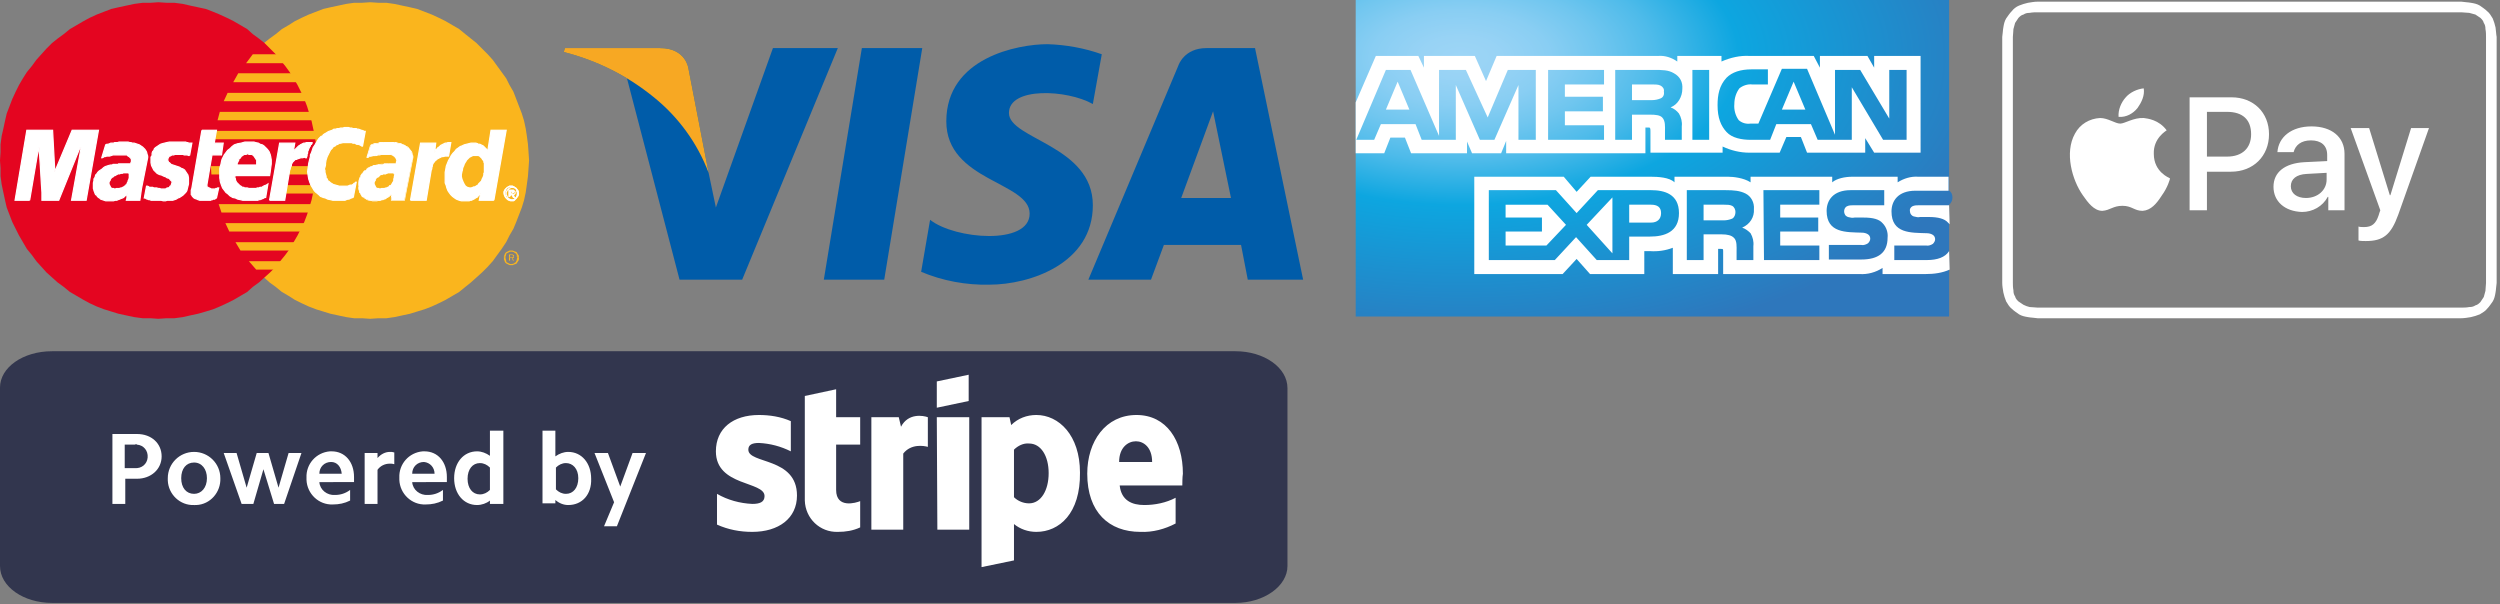 <?xml version="1.0" encoding="utf-8"?>
<!-- Generator: Adobe Illustrator 21.0.0, SVG Export Plug-In . SVG Version: 6.00 Build 0)  -->
<svg version="1.1" id="Layer_1" xmlns="http://www.w3.org/2000/svg" xmlns:xlink="http://www.w3.org/1999/xlink" x="0px" y="0px"
	 viewBox="0 0 447 108" style="enable-background:new 0 0 447 108;" xml:space="preserve">
<rect x="0" y="0" width="447" height="108" fill="#808080" stroke="none"/>
<style type="text/css">
	.st0{fill:#32364E;}
	.st1{fill:#FFFFFF;}
	.st2{fill:#FAB51D;}
	.st3{fill:#E40520;}
	.st4{fill:none;stroke:#FFFFFF;stroke-width:0.22;stroke-miterlimit:2.61;}
	.st5{fill:#005CA9;}
	.st6{fill:#F7A823;}
	.st7{fill:url(#SVGID_1_);}
</style>
<title>stripe-payment-type</title>
<g>
	<path class="st0" d="M9.3,62.8h211.6c5.1,0,9.3,2.9,9.3,6.6c0,0,0,0,0,0l0,0v31.8c0,3.6-4.2,6.6-9.3,6.6H9.3
		c-5.1,0-9.3-2.9-9.3-6.6V69.3C0,65.7,4.1,62.8,9.3,62.8z"/>
	<path class="st1" d="M110.3,94.1H108l1.8-4.3l-3.5-8.8h2.4l2.2,6l2.2-6h2.4L110.3,94.1z M101.6,90.3c-0.8,0-1.6-0.3-2.3-0.9v0.6H97
		V77h2.3v4.6c0.7-0.5,1.5-0.8,2.3-0.8c2.4,0,4.1,2,4.1,4.8C105.8,88.4,104.1,90.3,101.6,90.3z M101.2,82.8c-0.7,0-1.3,0.3-1.8,0.8
		v3.9c0.5,0.5,1.1,0.8,1.8,0.8c1.3,0,2.2-1.1,2.2-2.8S102.4,82.8,101.2,82.8L101.2,82.8z M87.6,89.5c-0.6,0.5-1.5,0.8-2.3,0.8
		c-2.4,0-4.1-2-4.1-4.8c0-2.8,1.7-4.8,4.1-4.8c0.8,0,1.6,0.3,2.3,0.8V77h2.4v13.1h-2.4V89.5z M87.6,83.6c-0.5-0.5-1.1-0.8-1.8-0.8
		c-1.3,0-2.2,1.1-2.2,2.8s0.9,2.8,2.2,2.8c0.7,0,1.3-0.3,1.8-0.8V83.6z M73.7,86.2c0.1,1.4,1.4,2.4,2.8,2.3c1,0,1.9-0.3,2.7-0.9v1.9
		c-1,0.5-2,0.7-3.1,0.7c-2.5,0.1-4.6-1.9-4.7-4.4c0,0,0,0,0,0c0-0.1,0-0.3,0-0.4c-0.1-2.4,1.7-4.5,4.2-4.7h0.3c2.4,0,4,1.9,4,4.6
		c0,0.3,0,0.6,0,0.9L73.7,86.2z M75.8,82.6c-1.2,0-2.1,0.9-2.1,2.1h4C77.7,83.6,76.9,82.7,75.8,82.6C75.8,82.6,75.8,82.6,75.8,82.6
		L75.8,82.6z M67.5,84v6.1h-2.3V81h2.3v0.9c0.6-0.7,1.4-1.1,2.2-1.1c0.3,0,0.5,0,0.8,0.1v2.1c-0.3-0.1-0.5-0.1-0.8-0.1
		C68.8,82.9,68,83.3,67.5,84z M57.1,86.2c0.1,1.4,1.4,2.4,2.8,2.3c1,0,1.9-0.3,2.7-0.9v1.9c-1,0.5-2,0.7-3.1,0.7
		c-2.5,0.1-4.6-1.9-4.7-4.4c0-0.1,0-0.3,0-0.4c-0.1-2.4,1.7-4.5,4.2-4.7h0.3c2.4,0,4,1.9,4,4.6c0,0.3,0,0.6,0,0.9L57.1,86.2z
		 M59.2,82.6c-1.2,0-2.1,0.9-2.1,2.1h4C61,83.5,60.3,82.6,59.2,82.6L59.2,82.6z M49,90.1l-1.9-6.2l-1.8,6.2h-2.1L40,81h2.3l1.8,6.2
		l1.8-6.2h2.1l1.8,6.2l1.8-6.2h2.3l-3.1,9.1H49z M34.7,90.3c-2.5,0.1-4.6-1.9-4.7-4.4c0-0.1,0-0.2,0-0.4c0-2.6,2.1-4.7,4.7-4.7
		c2.6,0,4.7,2.1,4.7,4.7l0,0c0.1,2.5-1.8,4.7-4.3,4.8c0,0,0,0,0,0H34.7L34.7,90.3z M34.7,82.7c-1.4,0-2.3,1.1-2.3,2.8
		c0,1.7,0.9,2.8,2.3,2.8c1.3,0,2.3-1.1,2.3-2.8C37,83.9,36.1,82.7,34.7,82.7L34.7,82.7z M24.5,85.6h-2.1v4.5h-2.3V77.6h4.4
		c2.6,0,4.4,1.7,4.4,4S27,85.6,24.5,85.6z M24.1,79.5h-1.8v4.2h1.8c1.2,0.1,2.2-0.7,2.3-1.9c0.1-1.2-0.7-2.2-1.9-2.3
		C24.4,79.4,24.3,79.4,24.1,79.5z"/>
	<path class="st1" d="M211.4,86.8h-11.2c0.3,2.7,2.2,3.5,4.4,3.5c1.9,0,3.9-0.4,5.6-1.3v4.6c-1.9,1-4.1,1.6-6.3,1.5
		c-5.6,0-9.5-3.5-9.5-10.4c0-5.8,3.3-10.5,8.8-10.5c5.4,0,8.3,4.6,8.3,10.5C211.4,85.3,211.4,86.5,211.4,86.8z M203.1,78.9
		c-1.4,0-3,1.1-3,3.7h5.9C206,80,204.5,78.9,203.1,78.9z M185.3,95.1c-1.5,0-2.9-0.5-4-1.4v6.5l-5.8,1.2V74.6h5l0.3,1.4
		c1.2-1.2,2.8-1.8,4.5-1.8c4,0,7.8,3.6,7.8,10.3C193.2,91.8,189.4,95.1,185.3,95.1z M184,79.3c-1-0.1-2,0.4-2.7,1.1v8.5
		c0.7,0.7,1.7,1.1,2.7,1.1c2.1,0,3.5-2.3,3.5-5.4S186.1,79.3,184,79.3z M167.5,74.6h5.8v20.1h-5.7L167.5,74.6z M167.5,68.2l5.7-1.2
		v4.7l-5.7,1.2V68.2z M161.5,81.1v13.6h-5.7V74.6h4.9l0.4,1.7c1.3-2.5,4-2,4.8-1.7v5.3C165.2,79.7,162.9,79.3,161.5,81.1z
		 M149.5,87.6c0,3.4,3.6,2.3,4.3,2v4.7c-1.3,0.6-2.6,0.8-4,0.8c-3.2,0.1-5.8-2.4-5.9-5.6c0-0.1,0-0.2,0-0.3V70.8l5.6-1.2v5h4.3v4.9
		h-4.3L149.5,87.6z M142.5,88.6c0,4.1-3.3,6.5-8,6.5c-2.2,0-4.3-0.4-6.3-1.3v-5.5c1.9,1.1,4.1,1.7,6.3,1.8c1.3,0,2.2-0.3,2.2-1.4
		c0-2.7-8.7-1.7-8.7-8c0-4.1,3.1-6.5,7.7-6.5c1.9,0,3.9,0.3,5.7,1.1v5.4c-1.8-0.9-3.7-1.4-5.7-1.5c-1.2,0-1.9,0.3-1.9,1.2
		C133.8,83,142.5,81.7,142.5,88.6z"/>
</g>
<g>
	<polygon class="st2" points="66.2,57 67.7,56.9 69.1,56.9 70.5,56.7 71.9,56.4 73.3,56.1 74.6,55.7 75.9,55.3 77.2,54.8 78.5,54.2 
		79.7,53.6 80.9,52.9 82.1,52.2 83.2,51.3 84.2,50.5 85.2,49.6 86.2,48.7 87.2,47.7 88.1,46.7 88.9,45.6 89.7,44.5 90.5,43.3 
		91.1,42.1 91.8,40.9 92.3,39.7 92.8,38.4 93.3,37.1 93.7,35.8 94,34.4 94.2,33 94.4,31.5 94.5,30.1 94.6,28.7 94.5,27.2 94.4,25.8 
		94.2,24.3 94,23 93.7,21.6 93.3,20.3 92.8,19 92.3,17.7 91.8,16.4 91.1,15.2 90.5,14 89.7,12.9 88.9,11.8 88.1,10.7 87.2,9.7 
		86.2,8.7 85.2,7.7 84.2,6.9 83.2,6.1 82.1,5.2 80.9,4.5 79.7,3.8 78.5,3.2 77.2,2.6 75.9,2.1 74.6,1.6 73.3,1.3 71.9,1 70.5,0.7 
		69.1,0.5 67.7,0.5 66.2,0.4 64.7,0.5 63.3,0.5 61.9,0.7 60.5,1 59.1,1.3 57.8,1.6 56.5,2.1 55.2,2.6 53.9,3.2 52.7,3.8 51.6,4.5 
		50.4,5.2 49.3,6.1 48.2,6.9 47.2,7.7 46.2,8.7 45.3,9.7 44.4,10.7 43.5,11.8 42.8,12.9 42.1,14 41.4,15.2 40.8,16.4 40.2,17.7 
		39.6,19 39.2,20.3 38.8,21.6 38.5,23 38.3,24.3 38.1,25.8 38,27.2 38,28.7 38,30.1 38.1,31.5 38.3,33 38.5,34.4 38.8,35.8 
		39.2,37.1 39.6,38.4 40.2,39.7 40.8,40.9 41.4,42.1 42.1,43.3 42.8,44.5 43.5,45.6 44.4,46.7 45.3,47.7 46.2,48.7 47.2,49.6 
		48.2,50.5 49.3,51.3 50.4,52.2 51.6,52.9 52.7,53.6 53.9,54.2 55.2,54.8 56.5,55.3 57.8,55.7 59.1,56.1 60.5,56.4 61.9,56.7 
		63.3,56.9 64.7,56.9 66.2,57 	"/>
	<polygon class="st3" points="28.3,57 29.8,56.9 31.2,56.9 32.7,56.7 34,56.4 35.4,56.1 36.8,55.7 38.1,55.3 39.3,54.8 40.6,54.2 
		41.8,53.6 43,52.9 44.2,52.2 45.2,51.3 46.3,50.5 47.3,49.6 48.3,48.7 49.3,47.7 50.1,46.7 51,45.6 51.8,44.5 52.5,43.3 53.2,42.1 
		53.8,40.9 54.4,39.7 54.9,38.4 55.3,37.1 55.7,35.8 56,34.4 56.3,33 56.5,31.5 56.5,30.1 56.6,28.7 56.5,27.2 56.5,25.8 56.3,24.3 
		56,23 55.7,21.6 55.3,20.3 54.9,19 54.4,17.7 53.8,16.4 53.2,15.2 52.5,14 51.8,12.9 51,11.8 50.1,10.7 49.3,9.7 48.3,8.7 
		47.3,7.7 46.3,6.9 45.2,6.1 44.2,5.2 43,4.5 41.8,3.8 40.6,3.2 39.3,2.6 38.1,2.1 36.8,1.6 35.4,1.3 34,1 32.7,0.7 31.2,0.5 
		29.8,0.5 28.3,0.4 26.9,0.5 25.5,0.5 24,0.7 22.6,1 21.2,1.3 19.9,1.6 18.6,2.1 17.3,2.6 16,3.2 14.9,3.8 13.7,4.5 12.5,5.2 
		11.4,6.1 10.3,6.9 9.3,7.7 8.3,8.7 7.4,9.7 6.5,10.7 5.7,11.8 4.8,12.9 4.1,14 3.4,15.2 2.8,16.4 2.2,17.7 1.7,19 1.2,20.3 
		0.9,21.6 0.6,23 0.3,24.3 0.1,25.8 0.1,27.2 0,28.7 0.1,30.1 0.1,31.5 0.3,33 0.6,34.4 0.9,35.8 1.2,37.1 1.7,38.4 2.2,39.7 
		2.8,40.9 3.4,42.1 4.1,43.3 4.8,44.5 5.7,45.6 6.5,46.7 7.4,47.7 8.3,48.7 9.3,49.6 10.3,50.5 11.4,51.3 12.5,52.2 13.7,52.9 
		14.9,53.6 16,54.2 17.3,54.8 18.6,55.3 19.9,55.7 21.2,56.1 22.6,56.4 24,56.7 25.5,56.9 26.9,56.9 28.3,57 	"/>
	<polygon class="st2" points="44,11.3 59,11.3 59,9.7 45.2,9.7 44,11.3 	"/>
	<polygon class="st2" points="41.7,14.7 59,14.7 59,13.1 42.6,13.1 41.7,14.7 	"/>
	<polygon class="st2" points="40,18.1 59,18.1 59,16.6 40.7,16.6 40,18.1 	"/>
	<polygon class="st2" points="38.9,21.5 59,21.5 59,20 39.3,20 38.9,21.5 	"/>
	<polygon class="st2" points="39.6,38 59,38 59,36.5 39.1,36.5 39.6,38 	"/>
	<polygon class="st2" points="41,41.4 59,41.4 59,39.9 40.3,39.9 41,41.4 	"/>
	<polygon class="st2" points="43,44.8 59,44.8 59,43.3 42.1,43.3 43,44.8 	"/>
	<polygon class="st2" points="45.8,48.2 59,48.2 59,46.7 44.5,46.7 45.8,48.2 	"/>
	<polygon class="st2" points="38.2,24.9 59,24.9 59,23.4 38.5,23.4 38.2,24.9 	"/>
	<polygon class="st2" points="50.9,34.6 58.8,34.6 58.8,33.1 51.1,33.1 50.9,34.6 	"/>
	<polygon class="st2" points="51.5,31.2 58.8,31.2 58.8,29.7 51.8,29.7 51.5,31.2 	"/>
	<polygon class="st2" points="37.7,29.7 39.8,29.7 39.8,31.2 37.8,31.2 37.7,29.7 	"/>
	<polygon class="st1" points="33.9,27.8 33.7,27.8 33.5,27.7 33.4,27.7 33.3,27.7 33.2,27.7 33.1,27.7 32.9,27.7 32.8,27.6 
		32.7,27.6 32.6,27.6 32.4,27.6 32.2,27.6 32,27.6 31.7,27.6 31.5,27.6 31.2,27.6 31.1,27.7 30.9,27.7 30.7,27.7 30.6,27.8 
		30.4,27.9 30.3,27.9 30.2,28 30.1,28.2 30.1,28.2 30,28.4 30,28.5 30,28.5 30,28.7 30.1,28.9 30.1,29 30.3,29.1 30.4,29.2 
		30.6,29.4 30.9,29.5 31.2,29.6 31.5,29.7 31.8,29.8 32.1,29.9 32.4,30.1 32.7,30.2 33,30.4 33.2,30.7 33.4,31 33.6,31.3 33.7,31.8 
		33.7,32.3 33.7,32.9 33.6,33.3 33.5,33.7 33.4,34.1 33.2,34.4 32.9,34.7 32.7,34.9 32.4,35.1 32.1,35.3 31.8,35.4 31.5,35.6 
		31.2,35.7 30.9,35.8 30.5,35.8 30.2,35.8 29.9,35.8 29.6,35.9 29.2,35.9 28.8,35.8 28.5,35.8 28.1,35.8 27.9,35.8 27.6,35.8 
		27.4,35.8 27.2,35.8 27,35.8 26.8,35.7 26.6,35.7 26.4,35.6 26.3,35.6 26.1,35.5 26,35.4 25.8,35.4 26.2,33.3 26.3,33.3 26.4,33.3 
		26.6,33.4 26.7,33.5 26.9,33.5 27.1,33.5 27.3,33.5 27.5,33.6 27.8,33.6 28,33.6 28.3,33.7 28.5,33.7 28.8,33.8 29.1,33.8 
		29.4,33.8 29.6,33.8 29.9,33.6 30.1,33.6 30.3,33.5 30.4,33.3 30.6,33.2 30.6,33.1 30.7,32.9 30.7,32.8 30.8,32.5 30.6,32.3 
		30.4,32.1 30.3,31.9 29.9,31.8 29.6,31.6 29.3,31.5 28.9,31.3 28.5,31.2 28.1,31 27.8,30.7 27.5,30.4 27.3,30 27.1,29.6 27,29.1 
		27,28.5 27,28.1 27.2,27.8 27.2,27.4 27.3,27.1 27.5,26.9 27.6,26.6 27.8,26.4 28.1,26.2 28.4,26 28.7,25.8 29,25.7 29.4,25.6 
		29.8,25.5 30.3,25.4 30.8,25.4 31.4,25.4 31.7,25.4 32.1,25.4 32.4,25.4 32.6,25.4 32.9,25.4 33.1,25.4 33.2,25.4 33.4,25.5 
		33.6,25.5 33.7,25.6 33.9,25.6 34,25.6 34,25.6 34.2,25.6 34.2,25.6 34.3,25.6 33.9,27.8 	"/>
	<polyline class="st4" points="33.9,27.8 33.9,27.8 33.7,27.8 33.5,27.7 33.4,27.7 33.3,27.7 33.2,27.7 33.1,27.7 32.9,27.7 
		32.8,27.6 32.7,27.6 32.6,27.6 32.4,27.6 32.2,27.6 32,27.6 31.7,27.6 31.5,27.6 31.2,27.6 31.2,27.6 31.1,27.7 30.9,27.7 
		30.7,27.7 30.6,27.8 30.4,27.9 30.3,27.9 30.2,28 30.1,28.2 30.1,28.2 30,28.4 30,28.5 30,28.5 30,28.7 30.1,28.9 30.1,29 
		30.3,29.1 30.3,29.1 30.4,29.2 30.6,29.4 30.9,29.5 31.2,29.6 31.5,29.7 31.8,29.8 32.1,29.9 32.4,30.1 32.7,30.2 33,30.4 
		33.2,30.7 33.4,31 33.6,31.3 33.7,31.8 33.7,32.3 33.7,32.9 33.7,32.9 33.6,33.3 33.5,33.7 33.4,34.1 33.2,34.4 32.9,34.7 
		32.7,34.9 32.4,35.1 32.1,35.3 31.8,35.4 31.5,35.6 31.2,35.7 30.9,35.8 30.5,35.8 30.2,35.8 29.9,35.8 29.6,35.9 29.6,35.9 
		29.2,35.9 28.8,35.8 28.5,35.8 28.1,35.8 27.9,35.8 27.6,35.8 27.4,35.8 27.2,35.8 27,35.8 26.8,35.7 26.6,35.7 26.4,35.6 
		26.3,35.6 26.1,35.5 26,35.4 25.8,35.4 26.2,33.3 26.2,33.3 26.3,33.3 26.4,33.3 26.6,33.4 26.7,33.5 26.9,33.5 27.1,33.5 
		27.3,33.5 27.5,33.6 27.8,33.6 28,33.6 28.3,33.7 28.5,33.7 28.8,33.8 29.1,33.8 29.4,33.8 29.6,33.8 29.6,33.8 29.9,33.6 
		30.1,33.6 30.3,33.5 30.4,33.3 30.6,33.2 30.6,33.1 30.7,32.9 30.7,32.8 30.7,32.8 30.8,32.5 30.6,32.3 30.4,32.1 30.3,31.9 
		29.9,31.8 29.6,31.6 29.3,31.5 28.9,31.3 28.5,31.2 28.1,31 27.8,30.7 27.5,30.4 27.3,30 27.1,29.6 27,29.1 27,28.5 27,28.5 
		27,28.1 27.2,27.8 27.2,27.4 27.3,27.1 27.5,26.9 27.6,26.6 27.8,26.4 28.1,26.2 28.4,26 28.7,25.8 29,25.7 29.4,25.6 29.8,25.5 
		30.3,25.4 30.8,25.4 31.4,25.4 31.4,25.4 31.7,25.4 32.1,25.4 32.4,25.4 32.6,25.4 32.9,25.4 33.1,25.4 33.2,25.4 33.4,25.5 
		33.6,25.5 33.7,25.6 33.9,25.6 34,25.6 34,25.6 34.2,25.6 34.2,25.6 34.3,25.6 33.9,27.8 	"/>
	<polygon class="st1" points="36.1,23.3 38.7,23.3 38.3,25.6 39.9,25.6 39.6,27.7 37.9,27.7 37,33 37,33.2 37,33.4 37.2,33.5 
		37.3,33.6 37.4,33.6 37.6,33.7 37.8,33.8 38,33.8 38.3,33.8 38.5,33.8 38.6,33.7 38.8,33.7 38.9,33.6 39,33.6 39,33.6 39.1,33.6 
		38.7,35.4 38.6,35.4 38.6,35.4 38.5,35.5 38.5,35.5 38.4,35.6 38.3,35.6 38.2,35.6 38.1,35.6 38,35.7 38,35.7 37.8,35.7 37.7,35.8 
		37.6,35.8 37.5,35.8 37.3,35.8 37.2,35.8 36.4,35.8 36,35.8 35.7,35.8 35.4,35.7 35.2,35.6 34.9,35.5 34.7,35.4 34.6,35.3 
		34.5,35.2 34.4,35.1 34.3,34.9 34.2,34.8 34.2,34.6 34.2,34.4 34.2,34.1 34.2,34 34.3,33.7 36.1,23.3 	"/>
	<polyline class="st4" points="36.1,23.3 38.7,23.3 38.3,25.6 39.9,25.6 39.6,27.7 37.9,27.7 37,33 37,33 37,33.2 37,33.4 
		37.2,33.5 37.3,33.6 37.4,33.6 37.6,33.7 37.8,33.8 38,33.8 38,33.8 38.3,33.8 38.5,33.8 38.6,33.7 38.8,33.7 38.9,33.6 39,33.6 
		39,33.6 39.1,33.6 38.7,35.4 38.7,35.4 38.6,35.4 38.6,35.4 38.5,35.5 38.5,35.5 38.4,35.6 38.3,35.6 38.2,35.6 38.1,35.6 38,35.7 
		38,35.7 37.8,35.7 37.7,35.8 37.6,35.8 37.5,35.8 37.3,35.8 37.2,35.8 36.4,35.8 36.4,35.8 36,35.8 35.7,35.8 35.4,35.7 35.2,35.6 
		34.9,35.5 34.7,35.4 34.6,35.3 34.5,35.2 34.4,35.1 34.3,34.9 34.2,34.8 34.2,34.6 34.2,34.4 34.2,34.1 34.2,34 34.3,33.7 
		36.1,23.3 	"/>
	<polygon class="st1" points="42.1,31.3 42,31.5 42,31.7 42,31.8 42.1,32 42.1,32.2 42.2,32.4 42.3,32.6 42.4,32.7 42.6,32.9 
		42.7,33 42.9,33.2 43.1,33.3 43.2,33.4 43.4,33.5 43.6,33.5 43.7,33.6 44,33.6 44.2,33.6 44.5,33.7 44.7,33.7 45,33.7 45.2,33.7 
		45.5,33.7 45.8,33.7 46,33.6 46.3,33.6 46.5,33.5 46.8,33.5 47.1,33.3 47.3,33.2 47.6,33.1 47.9,32.9 47.5,35.3 47.3,35.3 
		47.2,35.4 47,35.5 46.9,35.5 46.8,35.6 46.6,35.6 46.5,35.7 46.3,35.7 46.1,35.8 45.9,35.8 45.7,35.8 45.5,35.8 45.3,35.8 45,35.8 
		44.7,35.8 44.4,35.8 43.9,35.8 43.4,35.8 43,35.7 42.5,35.6 42.1,35.4 41.6,35.3 41.1,35 40.8,34.7 40.4,34.4 40.1,34 39.8,33.6 
		39.6,33.1 39.4,32.5 39.3,31.8 39.3,31.2 39.3,30.4 39.3,30.1 39.4,29.7 39.5,29.4 39.6,28.9 39.7,28.5 39.9,28.1 40.1,27.7 
		40.4,27.3 40.7,26.9 41.1,26.6 41.5,26.2 41.9,25.9 42.5,25.7 43.1,25.6 43.8,25.4 44.6,25.4 45,25.4 45.4,25.4 45.7,25.5 
		46.2,25.6 46.5,25.8 46.9,25.9 47.2,26.1 47.5,26.4 47.8,26.7 48.1,27.1 48.3,27.6 48.4,28 48.5,28.6 48.5,29.3 48.4,30 48.3,30.8 
		48.2,31.4 41.3,31.4 41.7,29.5 45.9,29.5 45.9,29.3 45.9,29 45.9,28.9 45.9,28.6 45.8,28.5 45.7,28.3 45.6,28.2 45.5,28 45.4,27.9 
		45.3,27.8 45.2,27.7 45,27.6 44.9,27.6 44.7,27.6 44.5,27.6 44.4,27.5 44.2,27.5 44,27.6 43.9,27.6 43.7,27.6 43.5,27.7 43.4,27.8 
		43.2,27.9 43.1,28 43,28.2 42.9,28.3 42.7,28.4 42.7,28.6 42.6,28.8 42.5,29 42.4,29.2 42.4,29.4 42.1,31.3 	"/>
	<polyline class="st4" points="42.1,31.3 42.1,31.3 42,31.5 42,31.7 42,31.8 42.1,32 42.1,32.2 42.2,32.4 42.3,32.6 42.4,32.7 
		42.6,32.9 42.7,33 42.9,33.2 43.1,33.3 43.2,33.4 43.4,33.5 43.6,33.5 43.7,33.6 43.7,33.6 44,33.6 44.2,33.6 44.5,33.7 44.7,33.7 
		45,33.7 45.2,33.7 45.5,33.7 45.8,33.7 46,33.6 46.3,33.6 46.5,33.5 46.8,33.5 47.1,33.3 47.3,33.2 47.6,33.1 47.9,32.9 47.5,35.3 
		47.5,35.3 47.3,35.3 47.2,35.4 47,35.5 46.9,35.5 46.8,35.6 46.6,35.6 46.5,35.7 46.3,35.7 46.1,35.8 45.9,35.8 45.7,35.8 
		45.5,35.8 45.3,35.8 45,35.8 44.7,35.8 44.4,35.8 44.4,35.8 43.9,35.8 43.4,35.8 43,35.7 42.5,35.6 42.1,35.4 41.6,35.3 41.1,35 
		40.8,34.7 40.4,34.4 40.1,34 39.8,33.6 39.6,33.1 39.4,32.5 39.3,31.8 39.3,31.2 39.3,30.4 39.3,30.4 39.3,30.1 39.4,29.7 
		39.5,29.4 39.6,28.9 39.7,28.5 39.9,28.1 40.1,27.7 40.4,27.3 40.7,26.9 41.1,26.6 41.5,26.2 41.9,25.9 42.5,25.7 43.1,25.6 
		43.8,25.4 44.6,25.4 44.6,25.4 45,25.4 45.4,25.4 45.7,25.5 46.2,25.6 46.5,25.8 46.9,25.9 47.2,26.1 47.5,26.4 47.8,26.7 
		48.1,27.1 48.3,27.6 48.4,28 48.5,28.6 48.5,29.3 48.4,30 48.3,30.8 48.2,31.4 41.3,31.4 41.7,29.5 45.9,29.5 45.9,29.5 45.9,29.3 
		45.9,29 45.9,28.9 45.9,28.6 45.8,28.5 45.7,28.3 45.6,28.2 45.5,28 45.4,27.9 45.3,27.8 45.2,27.7 45,27.6 44.9,27.6 44.7,27.6 
		44.5,27.6 44.4,27.5 44.4,27.5 44.2,27.5 44,27.6 43.9,27.6 43.7,27.6 43.5,27.7 43.4,27.8 43.2,27.9 43.1,28 43,28.2 42.9,28.3 
		42.7,28.4 42.7,28.6 42.6,28.8 42.5,29 42.4,29.2 42.4,29.4 42.1,31.3 	"/>
	<polygon class="st1" points="64.8,26.2 64.7,26.1 64.5,26 64.4,25.9 64.3,25.9 64.1,25.8 64,25.8 63.8,25.8 63.6,25.7 63.5,25.6 
		63.3,25.6 63.1,25.6 62.9,25.5 62.7,25.5 62.4,25.5 62.2,25.5 62,25.5 61.8,25.5 61.5,25.5 61.3,25.5 60.9,25.6 60.7,25.6 
		60.4,25.8 60.1,25.9 59.9,26.1 59.6,26.2 59.4,26.5 59.1,26.8 58.9,27.2 58.7,27.6 58.5,28 58.3,28.6 58.2,29.2 58.2,29.5 
		58.1,29.9 58,30.2 58.1,30.5 58.1,30.8 58.2,31.2 58.3,31.5 58.3,31.8 58.5,32 58.6,32.3 58.9,32.5 59.1,32.7 59.3,32.8 59.6,33 
		60,33.1 60.3,33.2 60.4,33.2 60.6,33.3 60.8,33.3 60.9,33.3 61.2,33.3 61.4,33.3 61.6,33.3 61.9,33.3 62.1,33.3 62.4,33.2 
		62.6,33.1 62.9,33.1 63.1,33 63.3,32.8 63.5,32.7 63.7,32.5 63.2,35.1 63.2,35.1 63.2,35.2 63.1,35.3 63,35.3 62.9,35.4 62.7,35.4 
		62.6,35.5 62.4,35.6 62.2,35.6 61.9,35.7 61.7,35.8 61.3,35.8 60.9,35.8 60.5,35.8 60.1,35.8 59.5,35.8 59.1,35.7 58.6,35.6 
		58.2,35.4 57.8,35.3 57.3,35.1 57,34.8 56.5,34.4 56.2,34.1 55.9,33.6 55.6,33.1 55.4,32.6 55.2,32 55.1,31.4 55,30.7 55.1,30 
		55.2,29.2 55.3,28.8 55.4,28.4 55.5,28 55.5,27.7 55.7,27.3 55.8,27 55.9,26.7 56,26.4 56.2,26.1 56.4,25.8 56.5,25.6 56.7,25.3 
		56.8,25.1 57,24.8 57.2,24.6 57.4,24.4 57.7,24.3 57.8,24.1 58.1,23.9 58.3,23.8 58.6,23.6 58.8,23.5 59.1,23.4 59.4,23.3 
		59.7,23.1 60,23.1 60.3,23 60.6,23 60.9,22.9 61.3,22.9 61.6,22.8 62,22.8 62.3,22.8 62.6,22.9 62.9,22.9 63.1,23 63.4,23 63.7,23 
		63.9,23.1 64.1,23.1 64.4,23.2 64.5,23.3 64.7,23.3 64.9,23.4 65,23.4 65.1,23.5 65.2,23.5 65.3,23.5 64.8,26.2 	"/>
	<polyline class="st4" points="64.8,26.2 64.8,26.2 64.7,26.1 64.5,26 64.4,25.9 64.3,25.9 64.1,25.8 64,25.8 63.8,25.8 63.6,25.7 
		63.5,25.6 63.3,25.6 63.1,25.6 62.9,25.5 62.7,25.5 62.4,25.5 62.2,25.5 62,25.5 62,25.5 61.8,25.5 61.5,25.5 61.3,25.5 60.9,25.6 
		60.7,25.6 60.4,25.8 60.1,25.9 59.9,26.1 59.6,26.2 59.4,26.5 59.1,26.8 58.9,27.2 58.7,27.6 58.5,28 58.3,28.6 58.2,29.2 
		58.2,29.2 58.2,29.5 58.1,29.9 58,30.2 58.1,30.5 58.1,30.8 58.2,31.2 58.3,31.5 58.3,31.8 58.5,32 58.6,32.3 58.9,32.5 59.1,32.7 
		59.3,32.8 59.6,33 60,33.1 60.3,33.2 60.3,33.2 60.4,33.2 60.6,33.3 60.8,33.3 60.9,33.3 61.2,33.3 61.4,33.3 61.6,33.3 61.9,33.3 
		62.1,33.3 62.4,33.2 62.6,33.1 62.9,33.1 63.1,33 63.3,32.8 63.5,32.7 63.7,32.5 63.2,35.1 63.2,35.1 63.2,35.1 63.2,35.2 
		63.1,35.3 63,35.3 62.9,35.4 62.7,35.4 62.6,35.5 62.4,35.6 62.2,35.6 61.9,35.7 61.7,35.8 61.3,35.8 60.9,35.8 60.5,35.8 
		60.1,35.8 59.5,35.8 59.5,35.8 59.1,35.7 58.6,35.6 58.2,35.4 57.8,35.3 57.3,35.1 57,34.8 56.5,34.4 56.2,34.1 55.9,33.6 
		55.6,33.1 55.4,32.6 55.2,32 55.1,31.4 55,30.7 55.1,30 55.2,29.2 55.2,29.2 55.3,28.8 55.4,28.4 55.5,28 55.5,27.7 55.7,27.3 
		55.8,27 55.9,26.7 56,26.4 56.2,26.1 56.4,25.8 56.5,25.6 56.7,25.3 56.8,25.1 57,24.8 57.2,24.6 57.4,24.4 57.7,24.3 57.8,24.1 
		58.1,23.9 58.3,23.8 58.6,23.6 58.8,23.5 59.1,23.4 59.4,23.3 59.7,23.1 60,23.1 60.3,23 60.6,23 60.9,22.9 61.3,22.9 61.6,22.8 
		62,22.8 62,22.8 62.3,22.8 62.6,22.9 62.9,22.9 63.1,23 63.4,23 63.7,23 63.9,23.1 64.1,23.1 64.4,23.2 64.5,23.3 64.7,23.3 
		64.9,23.4 65,23.4 65.1,23.5 65.2,23.5 65.3,23.5 64.8,26.2 	"/>
	<polygon class="st1" points="88.3,35.8 85.7,35.8 85.9,34.8 85.9,34.6 85.7,34.8 85.5,35 85.4,35.2 85.2,35.3 85,35.4 84.9,35.5 
		84.7,35.6 84.5,35.7 84.3,35.8 84.1,35.8 83.9,35.9 83.7,35.9 83.6,35.9 83.4,35.9 83.2,35.9 83,35.9 82.5,35.9 82.1,35.8 
		81.6,35.6 81.3,35.4 80.9,35.1 80.6,34.8 80.3,34.4 80.1,34.1 79.9,33.6 79.8,33.2 79.6,32.7 79.6,32.2 79.6,31.8 79.6,31.3 
		79.6,30.8 79.7,30.3 79.8,29.7 80,29.2 80.2,28.7 80.5,28.2 80.7,27.8 81,27.4 81.3,27.1 81.6,26.7 81.9,26.5 82.3,26.2 82.6,26.1 
		83,25.9 83.4,25.8 83.8,25.7 84.2,25.6 84.6,25.6 84.8,25.6 85.1,25.6 85.4,25.7 85.5,25.8 85.8,25.8 86,25.9 86.2,26 86.4,26.1 
		86.5,26.2 86.7,26.4 86.8,26.5 86.9,26.6 87,26.7 87,26.8 87.2,26.9 87.2,27.1 87.2,27.1 87.8,23.3 90.5,23.3 88.3,35.8 	"/>
	<polyline class="st4" points="88.3,35.8 85.7,35.8 85.9,34.8 85.9,34.6 85.9,34.6 85.7,34.8 85.5,35 85.4,35.2 85.2,35.3 85,35.4 
		84.9,35.5 84.7,35.6 84.5,35.7 84.3,35.8 84.1,35.8 83.9,35.9 83.7,35.9 83.6,35.9 83.4,35.9 83.2,35.9 83,35.9 83,35.9 82.5,35.9 
		82.1,35.8 81.6,35.6 81.3,35.4 80.9,35.1 80.6,34.8 80.3,34.4 80.1,34.1 79.9,33.6 79.8,33.2 79.6,32.7 79.6,32.2 79.6,31.8 
		79.6,31.3 79.6,30.8 79.7,30.3 79.7,30.3 79.8,29.7 80,29.2 80.2,28.7 80.5,28.2 80.7,27.8 81,27.4 81.3,27.1 81.6,26.7 81.9,26.5 
		82.3,26.2 82.6,26.1 83,25.9 83.4,25.8 83.8,25.7 84.2,25.6 84.6,25.6 84.6,25.6 84.8,25.6 85.1,25.6 85.4,25.7 85.5,25.8 
		85.8,25.8 86,25.9 86.2,26 86.4,26.1 86.5,26.2 86.7,26.4 86.8,26.5 86.9,26.6 87,26.7 87,26.8 87.2,26.9 87.2,27.1 87.2,27.1 
		87.8,23.3 90.5,23.3 88.3,35.8 	"/>
	<polygon class="st2" points="84,33.5 84.2,33.5 84.5,33.4 84.7,33.3 84.9,33.3 85.2,33.1 85.4,33 85.5,32.8 85.7,32.6 85.8,32.5 
		86,32.3 86.1,32 86.2,31.8 86.3,31.6 86.4,31.3 86.4,31 86.5,30.8 86.5,30.5 86.5,30.2 86.5,30 86.5,29.7 86.5,29.5 86.5,29.2 
		86.4,29 86.4,28.8 86.2,28.6 86.1,28.4 86,28.3 85.9,28.2 85.7,28 85.5,27.9 85.4,27.9 85.1,27.9 84.9,27.9 84.6,27.9 84.4,28 
		84.2,28.1 84,28.2 83.8,28.4 83.7,28.5 83.5,28.7 83.4,28.9 83.2,29.2 83.1,29.4 83,29.7 82.9,29.9 82.8,30.2 82.8,30.4 82.7,30.7 
		82.6,31.2 82.6,31.6 82.7,32 82.9,32.5 83.1,32.9 83.3,33.2 83.6,33.4 84,33.5 	"/>
	<polygon class="st1" points="25.3,33.7 25,35.8 22.6,35.8 22.7,35.4 22.7,35.1 22.7,34.8 22.8,34.6 22.6,34.8 22.5,34.9 22.3,35.1 
		22.1,35.3 21.9,35.4 21.6,35.5 21.4,35.6 21.1,35.7 20.9,35.8 20.6,35.8 20.3,35.9 20,35.9 19.8,35.9 19.4,35.9 19.2,35.9 
		18.9,35.9 18.6,35.8 18.3,35.7 18,35.6 17.8,35.4 17.6,35.3 17.4,35.1 17.3,34.9 17.1,34.8 17,34.6 16.9,34.3 16.8,34.1 16.8,34 
		16.7,33.7 16.7,33.5 16.7,33.3 16.7,33.1 16.7,32.7 16.8,32.3 16.8,32 17,31.7 17.1,31.3 17.3,31.1 17.5,30.8 17.7,30.6 18,30.4 
		18.3,30.2 18.5,30 18.8,29.8 19.1,29.7 19.4,29.6 19.8,29.5 20.1,29.5 20.1,29.5 20.1,29.5 20.2,29.4 20.3,29.4 20.4,29.4 
		20.6,29.4 20.7,29.4 20.9,29.4 21.1,29.4 21.2,29.3 21.4,29.3 21.5,29.3 21.7,29.3 21.8,29.3 21.9,29.3 22.1,29.3 22.3,29.3 
		22.5,29.3 22.7,29.3 22.9,29.3 23.1,29.3 23.2,29.3 23.3,29.3 23.4,29.3 23.4,29.2 23.4,29.1 23.5,28.9 23.5,28.7 23.5,28.5 
		23.4,28.3 23.2,28.1 23.1,28 22.9,27.9 22.7,27.7 22.5,27.7 22.2,27.7 22,27.7 21.7,27.7 21.4,27.7 21.1,27.7 20.8,27.7 20.5,27.7 
		20.2,27.7 19.9,27.8 19.6,27.9 19.3,27.9 19.1,27.9 18.8,28 18.6,28 18.5,28.1 18.3,28.2 18.2,28.2 18.9,25.9 19.1,25.8 19.3,25.8 
		19.6,25.7 19.8,25.6 20,25.6 20.3,25.6 20.5,25.5 20.8,25.5 21,25.5 21.3,25.4 21.6,25.4 21.9,25.4 22.2,25.4 22.5,25.4 22.9,25.4 
		23.2,25.5 23.4,25.5 23.7,25.6 24,25.6 24.3,25.7 24.6,25.8 24.9,25.9 25.2,26.1 25.5,26.3 25.7,26.5 25.9,26.7 26.1,27 26.2,27.2 
		26.3,27.6 26.4,27.9 26.4,28.2 26.3,28.7 25.3,33.7 	"/>
	<polyline class="st4" points="25.3,33.7 25,35.8 22.6,35.8 22.6,35.8 22.7,35.4 22.7,35.1 22.7,34.8 22.8,34.6 22.8,34.6 
		22.6,34.8 22.5,34.9 22.3,35.1 22.1,35.3 21.9,35.4 21.6,35.5 21.4,35.6 21.1,35.7 20.9,35.8 20.6,35.8 20.3,35.9 20,35.9 
		19.8,35.9 19.4,35.9 19.2,35.9 18.9,35.9 18.9,35.9 18.6,35.8 18.3,35.7 18,35.6 17.8,35.4 17.6,35.3 17.4,35.1 17.3,34.9 
		17.1,34.8 17,34.6 16.9,34.3 16.8,34.1 16.8,34 16.7,33.7 16.7,33.5 16.7,33.3 16.7,33.1 16.7,33.1 16.7,32.7 16.8,32.3 16.8,32 
		17,31.7 17.1,31.3 17.3,31.1 17.5,30.8 17.7,30.6 18,30.4 18.3,30.2 18.5,30 18.8,29.8 19.1,29.7 19.4,29.6 19.8,29.5 20.1,29.5 
		20.1,29.5 20.1,29.5 20.1,29.5 20.2,29.4 20.3,29.4 20.4,29.4 20.6,29.4 20.7,29.4 20.9,29.4 21.1,29.4 21.2,29.3 21.4,29.3 
		21.5,29.3 21.7,29.3 21.8,29.3 21.9,29.3 22.1,29.3 22.1,29.3 22.3,29.3 22.5,29.3 22.7,29.3 22.9,29.3 23.1,29.3 23.2,29.3 
		23.3,29.3 23.4,29.3 23.4,29.3 23.4,29.2 23.4,29.1 23.5,28.9 23.5,28.7 23.5,28.7 23.5,28.5 23.4,28.3 23.2,28.1 23.1,28 
		22.9,27.9 22.7,27.7 22.5,27.7 22.2,27.7 22.2,27.7 22,27.7 21.7,27.7 21.4,27.7 21.1,27.7 20.8,27.7 20.5,27.7 20.2,27.7 
		19.9,27.8 19.6,27.9 19.3,27.9 19.1,27.9 18.8,28 18.6,28 18.5,28.1 18.3,28.2 18.2,28.2 18.9,25.9 18.9,25.9 19.1,25.8 19.3,25.8 
		19.6,25.7 19.8,25.6 20,25.6 20.3,25.6 20.5,25.5 20.8,25.5 21,25.5 21.3,25.4 21.6,25.4 21.9,25.4 22.2,25.4 22.5,25.4 22.9,25.4 
		23.2,25.5 23.2,25.5 23.4,25.5 23.7,25.6 24,25.6 24.3,25.7 24.6,25.8 24.9,25.9 25.2,26.1 25.5,26.3 25.7,26.5 25.9,26.7 26.1,27 
		26.2,27.2 26.3,27.6 26.4,27.9 26.4,28.2 26.3,28.7 25.3,33.7 	"/>
	<polygon class="st3" points="23,31.2 23,31.2 23,31.1 23,31.1 22.9,31 22.7,31 22.6,31 22.5,31 22.4,31 22.2,31 22.1,31 21.9,31.1 
		21.7,31.1 21.6,31.1 21.4,31.2 21.3,31.2 21.2,31.2 21.2,31.2 21.1,31.2 21,31.3 20.9,31.3 20.8,31.4 20.6,31.5 20.5,31.5 
		20.4,31.6 20.3,31.7 20.1,31.8 20,31.9 19.9,32 19.8,32.2 19.8,32.3 19.7,32.4 19.6,32.6 19.6,32.9 19.7,33.1 19.8,33.3 19.9,33.5 
		20.1,33.6 20.2,33.6 20.4,33.6 20.5,33.7 20.8,33.6 21.1,33.6 21.3,33.6 21.6,33.5 21.7,33.5 21.9,33.4 22.1,33.3 22.2,33.2 
		22.4,33.1 22.4,33 22.6,32.9 22.6,32.8 22.7,32.6 22.7,32.5 22.8,32.5 22.8,32.3 22.9,32.1 23,31.8 23,31.5 23,31.2 	"/>
	<polygon class="st1" points="5.3,35.8 2.7,35.8 4.8,23.3 9.4,23.3 9.8,30.7 12.9,23.3 17.6,23.3 15.4,35.8 12.8,35.8 14.5,26.4 
		14.3,26.4 10.5,35.8 7.5,35.8 7.5,35.4 7.5,34.4 7.4,32.9 7.3,31.2 7.2,29.5 7.1,28 7,26.9 7,26.4 7,26.4 6.9,26.4 6.9,26.4 
		6.9,26.4 5.3,35.8 	"/>
	<polyline class="st4" points="5.3,35.8 2.7,35.8 4.8,23.3 9.4,23.3 9.8,30.7 12.9,23.3 17.6,23.3 15.4,35.8 12.8,35.8 14.5,26.4 
		14.3,26.4 10.5,35.8 7.5,35.8 7.5,35.8 7.5,35.4 7.5,34.4 7.4,32.9 7.3,31.2 7.2,29.5 7.1,28 7,26.9 7,26.4 7,26.4 7,26.4 
		6.9,26.4 6.9,26.4 6.9,26.4 5.3,35.8 	"/>
	<polygon class="st1" points="72.7,33.7 72.3,35.8 70,35.8 70,35.4 70,35.1 70,34.8 70,34.7 69.9,34.8 69.7,35 69.6,35.1 69.4,35.3 
		69.1,35.4 69,35.5 68.7,35.6 68.5,35.7 68.2,35.8 67.9,35.9 67.7,35.9 67.4,35.9 67.2,35.9 66.9,35.9 66.6,35.9 66.3,35.9 66,35.8 
		65.7,35.7 65.4,35.6 65.2,35.4 65,35.3 64.8,35.1 64.6,34.9 64.5,34.8 64.4,34.6 64.3,34.3 64.2,34.1 64.2,34 64.1,33.7 64.1,33.5 
		64.1,33.3 64.1,33.1 64.1,32.7 64.2,32.3 64.2,32 64.4,31.7 64.5,31.3 64.7,31.1 64.9,30.8 65.1,30.6 65.4,30.4 65.6,30.2 65.9,30 
		66.2,29.8 66.5,29.7 66.8,29.6 67.2,29.5 67.5,29.5 67.5,29.5 67.5,29.5 67.6,29.4 67.7,29.4 67.8,29.4 67.9,29.4 68.1,29.4 
		68.2,29.4 68.4,29.4 68.6,29.3 68.7,29.3 68.9,29.3 69,29.3 69.1,29.3 69.3,29.3 69.4,29.3 69.6,29.3 69.9,29.3 70.1,29.3 
		70.3,29.3 70.5,29.3 70.6,29.3 70.7,29.3 70.8,29.3 70.8,29.2 70.8,29.1 70.8,28.9 70.9,28.7 70.8,28.5 70.8,28.3 70.6,28.1 
		70.5,28 70.3,27.9 70.1,27.7 69.9,27.7 69.6,27.7 69.4,27.7 69.1,27.7 68.8,27.7 68.5,27.7 68.2,27.7 67.9,27.7 67.6,27.7 
		67.3,27.8 67,27.9 66.7,27.9 66.5,27.9 66.2,28 66,28 65.9,28.1 65.7,28.2 65.6,28.2 66.3,25.9 66.5,25.8 66.7,25.8 67,25.7 
		67.2,25.6 67.4,25.6 67.7,25.6 67.9,25.5 68.1,25.5 68.4,25.5 68.7,25.4 69,25.4 69.3,25.4 69.6,25.4 69.9,25.4 70.2,25.4 
		70.5,25.5 70.8,25.5 71.1,25.6 71.4,25.6 71.7,25.7 71.9,25.8 72.3,25.9 72.6,26.1 72.8,26.3 73.1,26.5 73.3,26.7 73.5,27 
		73.6,27.2 73.7,27.6 73.8,27.9 73.8,28.2 73.7,28.7 72.7,33.7 	"/>
	<polygon class="st1" points="72.3,35.9 72.4,35.8 72.8,33.7 72.7,33.6 72.3,35.8 72.3,35.8 72.3,35.9 72.4,35.9 72.4,35.8 
		72.3,35.9 	"/>
	<polygon class="st1" points="69.9,35.8 70,35.9 72.3,35.9 72.3,35.8 70,35.8 70,35.8 69.9,35.8 69.9,35.9 70,35.9 69.9,35.8 	"/>
	<polygon class="st1" points="70.1,34.8 70,34.6 70,34.8 69.9,35.1 69.9,35.4 69.9,35.8 70,35.8 70,35.4 70.1,35.1 70,34.8 70,34.8 
		70,34.6 70.1,34.8 	"/>
	<polygon class="st1" points="66.3,35.9 66.3,35.9 66.6,36 66.9,36 67.2,36 67.4,36 67.7,35.9 68,35.9 68.2,35.8 68.5,35.8 
		68.7,35.7 69,35.6 69.2,35.4 69.4,35.3 69.6,35.2 69.8,35 70,34.9 70.1,34.8 70,34.6 69.8,34.8 69.7,34.9 69.5,35.1 69.3,35.2 
		69.1,35.3 68.9,35.4 68.7,35.6 68.5,35.6 68.2,35.7 67.9,35.8 67.7,35.8 67.4,35.9 67.2,35.9 66.9,35.9 66.6,35.9 66.3,35.8 
		66.3,35.8 66.3,35.9 	"/>
	<polygon class="st1" points="64.1,33.1 64.1,33.1 64.1,33.3 64.1,33.5 64.1,33.7 64.1,34 64.2,34.1 64.2,34.4 64.4,34.6 64.5,34.8 
		64.6,35 64.7,35.2 64.9,35.3 65.2,35.5 65.4,35.6 65.7,35.8 66,35.9 66.3,35.9 66.3,35.8 66,35.8 65.7,35.7 65.5,35.5 65.2,35.4 
		65,35.3 64.9,35.1 64.7,34.9 64.5,34.7 64.4,34.5 64.4,34.3 64.3,34.1 64.2,33.9 64.2,33.7 64.2,33.5 64.1,33.3 64.2,33.1 
		64.2,33.1 64.1,33.1 	"/>
	<polygon class="st1" points="67.5,29.4 67.5,29.4 67.1,29.5 66.8,29.5 66.5,29.7 66.2,29.8 65.9,29.9 65.6,30.1 65.4,30.4 
		65.1,30.5 64.9,30.8 64.7,31 64.5,31.3 64.3,31.7 64.2,32 64.1,32.3 64.1,32.7 64.1,33.1 64.2,33.1 64.2,32.7 64.2,32.3 64.3,32 
		64.4,31.7 64.5,31.4 64.7,31.2 64.9,30.8 65.2,30.7 65.4,30.4 65.7,30.2 65.9,30 66.2,29.9 66.5,29.8 66.9,29.7 67.2,29.6 
		67.5,29.5 67.5,29.5 67.5,29.4 	"/>
	<polygon class="st1" points="69.4,29.2 69.4,29.2 69.3,29.2 69.1,29.2 69,29.2 68.9,29.2 68.7,29.2 68.6,29.3 68.4,29.3 68.2,29.3 
		68.1,29.3 67.9,29.4 67.8,29.4 67.7,29.4 67.6,29.4 67.5,29.4 67.5,29.4 67.5,29.4 67.5,29.5 67.5,29.5 67.5,29.5 67.6,29.5 
		67.7,29.5 67.8,29.5 67.9,29.5 68.1,29.4 68.2,29.4 68.4,29.4 68.6,29.4 68.7,29.4 68.9,29.4 69,29.4 69.1,29.4 69.3,29.4 
		69.4,29.4 69.4,29.4 69.4,29.2 	"/>
	<polygon class="st1" points="70.7,29.3 70.8,29.2 70.7,29.2 70.6,29.2 70.5,29.2 70.3,29.2 70.1,29.2 69.9,29.2 69.6,29.2 
		69.4,29.2 69.4,29.4 69.6,29.4 69.9,29.4 70.1,29.4 70.3,29.4 70.5,29.4 70.6,29.4 70.7,29.4 70.8,29.4 70.8,29.3 70.8,29.4 
		70.8,29.4 70.8,29.3 70.7,29.3 	"/>
	<polygon class="st1" points="70.8,28.7 70.8,28.7 70.8,28.9 70.8,29 70.7,29.2 70.7,29.3 70.8,29.3 70.8,29.2 70.9,29.1 70.9,28.9 
		70.9,28.7 70.9,28.7 70.8,28.7 	"/>
	<polygon class="st1" points="69.6,27.7 69.6,27.7 69.9,27.7 70.1,27.8 70.3,27.9 70.5,28 70.6,28.2 70.7,28.3 70.8,28.5 70.8,28.7 
		70.9,28.7 70.9,28.5 70.8,28.2 70.7,28 70.5,27.9 70.3,27.8 70.1,27.7 69.9,27.7 69.6,27.6 69.6,27.6 69.6,27.7 	"/>
	<polygon class="st1" points="65.5,28.2 65.7,28.2 65.7,28.2 65.9,28.2 66,28.1 66.3,28 66.5,28 66.7,27.9 67,27.9 67.3,27.9 
		67.6,27.8 67.9,27.8 68.2,27.7 68.5,27.7 68.8,27.7 69.1,27.7 69.4,27.7 69.6,27.7 69.6,27.6 69.4,27.6 69.1,27.6 68.8,27.6 
		68.5,27.6 68.2,27.6 67.9,27.7 67.6,27.7 67.3,27.7 67,27.8 66.7,27.8 66.5,27.9 66.2,27.9 66,28 65.9,28 65.7,28.1 65.6,28.2 
		65.7,28.2 65.5,28.2 	"/>
	<polygon class="st1" points="66.3,25.9 66.2,25.9 65.5,28.2 65.7,28.2 66.3,25.9 66.3,26 66.3,25.9 66.2,25.9 66.2,25.9 66.3,25.9 
			"/>
	<polygon class="st1" points="70.5,25.4 70.5,25.4 70.2,25.4 69.9,25.4 69.6,25.4 69.3,25.4 69,25.4 68.7,25.4 68.4,25.4 68.1,25.4 
		67.9,25.4 67.7,25.5 67.4,25.6 67.2,25.6 66.9,25.6 66.7,25.7 66.5,25.8 66.3,25.9 66.3,26 66.5,25.9 66.7,25.8 67,25.8 67.2,25.7 
		67.4,25.6 67.7,25.6 67.9,25.6 68.1,25.6 68.4,25.6 68.7,25.5 69,25.5 69.3,25.5 69.6,25.5 69.9,25.5 70.2,25.6 70.5,25.6 
		70.5,25.6 70.5,25.4 	"/>
	<polygon class="st1" points="73.8,28.7 73.8,28.7 73.9,28.2 73.9,27.9 73.8,27.6 73.7,27.2 73.5,26.9 73.3,26.7 73.1,26.4 
		72.9,26.2 72.6,26.1 72.3,25.9 72,25.8 71.7,25.6 71.4,25.6 71.1,25.5 70.8,25.4 70.5,25.4 70.5,25.6 70.8,25.6 71.1,25.6 
		71.4,25.7 71.6,25.8 71.9,25.9 72.3,26 72.5,26.2 72.8,26.3 73,26.6 73.2,26.7 73.4,27 73.6,27.3 73.7,27.6 73.7,27.9 73.7,28.2 
		73.7,28.6 73.7,28.6 73.8,28.7 	"/>
	<polygon class="st1" points="72.8,33.7 72.8,33.7 73.8,28.7 73.7,28.6 72.7,33.6 72.7,33.6 72.8,33.7 	"/>
	<polygon class="st2" points="70.5,31.2 70.4,31.2 70.4,31.1 70.3,31 70.2,31 70.1,31 70,31 69.8,31 69.7,31 69.5,31 69.4,31 
		69.2,31.1 69.1,31.1 69,31.2 68.8,31.2 68.7,31.2 68.6,31.2 68.5,31.2 68.5,31.2 68.4,31.3 68.3,31.3 68.1,31.3 68,31.4 67.9,31.5 
		67.8,31.6 67.7,31.7 67.5,31.8 67.4,31.8 67.3,32 67.2,32.1 67.2,32.3 67.1,32.4 67,32.6 67,32.9 67.1,33.1 67.2,33.3 67.3,33.5 
		67.5,33.6 67.6,33.6 67.8,33.6 67.9,33.7 68.2,33.6 68.5,33.6 68.7,33.6 69,33.5 69.1,33.5 69.3,33.4 69.5,33.3 69.6,33.1 
		69.8,33.1 69.9,33 70,32.8 70.1,32.7 70.1,32.6 70.2,32.5 70.3,32.3 70.3,32.2 70.3,32 70.4,31.7 70.4,31.5 70.5,31.2 	"/>
	<polygon class="st1" points="90.1,34.5 90.1,34.3 90.2,34 90.3,33.8 90.5,33.6 90.7,33.5 90.9,33.3 91.1,33.2 91.5,33.2 91.7,33.2 
		91.9,33.3 92.2,33.5 92.4,33.6 92.5,33.8 92.7,34 92.8,34.3 92.8,34.5 92.5,34.5 92.4,34.3 92.4,34.1 92.3,34 92.2,33.8 92,33.6 
		91.9,33.5 91.6,33.5 91.5,33.5 91.2,33.5 91,33.5 90.8,33.6 90.6,33.8 90.5,34 90.5,34.1 90.4,34.3 90.4,34.5 90.1,34.5 	"/>
	<polygon class="st1" points="91,34.5 91,34 91.5,34 91.6,34 91.7,34 91.8,34 91.8,34 91.9,34.1 91.9,34.1 91.9,34.2 91.9,34.3 
		91.9,34.4 91.9,34.4 91.9,34.4 91.9,34.5 91.5,34.5 91.5,34.5 91.6,34.4 91.6,34.4 91.7,34.4 91.7,34.4 91.8,34.4 91.8,34.3 
		91.8,34.3 91.8,34.2 91.7,34.2 91.7,34.1 91.7,34.1 91.6,34.1 91.6,34.1 91.5,34.1 91.5,34.1 91.2,34.1 91.2,34.5 91,34.5 	"/>
	<polygon class="st1" points="90.1,34.5 90.1,34.6 90.1,34.8 90.2,35.1 90.3,35.3 90.5,35.5 90.7,35.7 90.9,35.8 91.1,35.9 
		91.5,35.9 91.7,35.9 91.9,35.8 92.2,35.7 92.4,35.5 92.5,35.3 92.7,35.1 92.8,34.8 92.8,34.6 92.8,34.5 92.5,34.5 92.5,34.6 
		92.4,34.8 92.4,35 92.3,35.2 92.2,35.3 92,35.4 91.9,35.6 91.6,35.6 91.5,35.7 91.2,35.6 91,35.6 90.8,35.4 90.6,35.3 90.5,35.2 
		90.5,35 90.4,34.8 90.4,34.6 90.4,34.5 90.1,34.5 	"/>
	<polygon class="st1" points="91,34.5 91,35.1 91.2,35.1 91.2,34.6 91.5,34.6 91.7,35.1 91.9,35.1 91.6,34.6 91.7,34.6 91.8,34.6 
		91.8,34.6 91.9,34.5 91.9,34.5 91.5,34.5 91.5,34.5 91.2,34.5 91.2,34.5 91,34.5 	"/>
	<path class="st4" d="M90.1,34.6L90.1,34.6v-0.3l0.1-0.2l0.1-0.2l0.2-0.2l0.2-0.2l0.2-0.1l0.2-0.1h0.5l0.2,0.1l0.2,0.1l0.2,0.2
		l0.2,0.2l0.1,0.2l0.1,0.2v0.3l0,0v0.3l-0.1,0.2l-0.1,0.2l-0.2,0.2l-0.2,0.2L92,35.8l-0.2,0.1h-0.5L91,35.8l-0.2-0.1l-0.2-0.2
		l-0.2-0.2l-0.1-0.2l-0.1-0.2L90.1,34.6 M91.2,35.1H91v-1.1h0.8l0.1,0.1l0.1,0.1l0.1,0.1v0.1l0,0v0.2l-0.1,0.1l-0.1,0.1h-0.2
		l0.3,0.5h-0.2l-0.3-0.5h-0.2L91.2,35.1 M91.5,34.4h0.3v-0.1l0,0v-0.1h-0.5v0.4h0.2 M91.5,35.8h0.2l0.2-0.1l0.2-0.1l0.1-0.1l0.1-0.2
		l0.1-0.2l0.1-0.2v-0.2l0,0v-0.3l-0.1-0.2L92.4,34l-0.1-0.2l-0.1-0.1L92,33.6l-0.2-0.1h-0.4l-0.2,0.1L91,33.7l-0.1,0.1L90.7,34
		l-0.1,0.2l-0.1,0.2v0.2l0,0v0.2l0.1,0.2l0.1,0.2l0.1,0.2l0.1,0.1l0.2,0.1l0.2,0.1H91.5"/>
	<polygon class="st1" points="73.4,35.8 76.2,35.8 76.2,35.8 77.1,30.4 77.2,30.2 77.2,30 77.3,29.7 77.3,29.5 77.4,29.3 77.5,29.1 
		77.7,28.9 77.8,28.7 78,28.6 78.2,28.4 78.4,28.3 78.6,28.2 79,28 79.2,28 79.6,27.9 80,27.9 80.1,27.9 80.1,27.9 80.2,27.9 
		80.2,27.9 80.6,25.5 80.3,25.5 80.1,25.5 79.8,25.6 79.6,25.6 79.4,25.7 79.2,25.8 79,25.9 78.8,26 78.6,26.2 78.5,26.3 78.3,26.4 
		78.2,26.6 78,26.7 77.9,26.9 77.8,27.1 77.7,27.3 77.9,25.6 75.2,25.6 73.4,35.8 73.4,35.8 	"/>
	<polyline class="st4" points="73.4,35.8 76.2,35.8 76.2,35.8 77.1,30.4 77.1,30.4 77.2,30.2 77.2,30 77.3,29.7 77.3,29.5 
		77.4,29.3 77.5,29.1 77.7,28.9 77.8,28.7 78,28.6 78.2,28.4 78.4,28.3 78.6,28.2 79,28 79.2,28 79.6,27.9 80,27.9 80,27.9 
		80.1,27.9 80.1,27.9 80.2,27.9 80.2,27.9 80.6,25.5 80.6,25.5 80.3,25.5 80.1,25.5 79.8,25.6 79.6,25.6 79.4,25.7 79.2,25.8 
		79,25.9 78.8,26 78.6,26.2 78.5,26.3 78.3,26.4 78.2,26.6 78,26.7 77.9,26.9 77.8,27.1 77.7,27.3 77.9,25.6 75.2,25.6 73.4,35.8 
		73.4,35.8 	"/>
	<polygon class="st1" points="48.2,35.8 50.9,35.8 50.9,35.8 51.8,30.4 51.9,30.2 51.9,30 52,29.8 52.1,29.6 52.1,29.4 52.2,29.2 
		52.3,29 52.4,28.9 52.6,28.7 52.8,28.5 53,28.5 53.2,28.4 53.5,28.3 53.8,28.2 54.1,28.2 54.5,28.1 54.5,28.1 54.5,28.1 54.6,28.2 
		54.6,28.2 54.7,28.2 54.7,28.2 54.7,28.2 54.8,28.2 54.8,28.1 54.8,28 54.9,27.9 54.9,27.6 55,27.4 55,27.1 55.1,26.9 55.2,26.6 
		55.3,26.4 55.4,26.2 55.5,26.1 55.5,25.9 55.7,25.8 55.7,25.6 55.8,25.6 55.8,25.5 55.8,25.5 55.7,25.5 55.7,25.5 55.6,25.5 
		55.5,25.5 55.5,25.5 55.4,25.5 55.4,25.5 55,25.5 54.8,25.5 54.5,25.6 54.3,25.6 54.1,25.7 53.9,25.8 53.7,25.9 53.6,26 53.4,26.1 
		53.2,26.3 53.1,26.4 52.9,26.6 52.8,26.7 52.6,26.9 52.5,27.1 52.4,27.3 52.7,25.6 50,25.6 48.2,35.8 48.2,35.8 	"/>
	<polyline class="st4" points="48.2,35.8 50.9,35.8 50.9,35.8 51.8,30.4 51.8,30.4 51.9,30.2 51.9,30 52,29.8 52.1,29.6 52.1,29.4 
		52.2,29.2 52.3,29 52.4,28.9 52.6,28.7 52.8,28.5 53,28.5 53.2,28.4 53.5,28.3 53.8,28.2 54.1,28.2 54.5,28.1 54.5,28.1 54.5,28.1 
		54.5,28.1 54.6,28.2 54.6,28.2 54.7,28.2 54.7,28.2 54.7,28.2 54.8,28.2 54.8,28.2 54.8,28.1 54.8,28 54.9,27.9 54.9,27.6 55,27.4 
		55,27.1 55.1,26.9 55.2,26.6 55.2,26.6 55.3,26.4 55.4,26.2 55.5,26.1 55.5,25.9 55.7,25.8 55.7,25.6 55.8,25.6 55.8,25.5 
		55.8,25.5 55.8,25.5 55.7,25.5 55.7,25.5 55.6,25.5 55.5,25.5 55.5,25.5 55.4,25.5 55.4,25.5 55.4,25.5 55,25.5 54.8,25.5 
		54.5,25.6 54.3,25.6 54.1,25.7 53.9,25.8 53.7,25.9 53.6,26 53.4,26.1 53.2,26.3 53.1,26.4 52.9,26.6 52.8,26.7 52.6,26.9 
		52.5,27.1 52.4,27.3 52.7,25.6 50,25.6 48.2,35.8 48.2,35.8 	"/>
	<polygon class="st2" points="90.1,45.8 90.1,45.8 90.2,45.6 90.3,45.3 90.5,45.1 90.7,45 90.9,44.9 91.1,44.8 91.5,44.8 91.7,44.8 
		91.9,44.9 92.2,45 92.4,45.1 92.5,45.3 92.7,45.6 92.8,45.8 92.8,45.8 92.4,45.8 92.4,45.6 92.3,45.4 92.2,45.3 92,45.2 91.9,45.1 
		91.6,45 91.5,45 91.2,45 91,45.1 90.8,45.2 90.6,45.3 90.5,45.4 90.5,45.6 90.4,45.8 90.1,45.8 	"/>
	<polygon class="st2" points="91,45.8 91,45.5 91.5,45.5 91.6,45.5 91.7,45.5 91.8,45.6 91.8,45.6 91.9,45.6 91.9,45.7 91.9,45.8 
		91.9,45.8 91.8,45.8 91.8,45.8 91.8,45.8 91.7,45.7 91.7,45.7 91.7,45.7 91.6,45.6 91.6,45.6 91.5,45.6 91.5,45.6 91.2,45.6 
		91.2,45.8 91,45.8 	"/>
	<polygon class="st2" points="90.1,46.1 90.1,45.8 90.4,45.8 90.4,45.9 90.4,46.1 90.1,46.1 	"/>
	<polygon class="st2" points="91,46.1 91,45.8 91.2,45.8 91.2,46 91.5,46 91.5,46 91.6,46 91.6,46 91.7,45.9 91.7,45.9 91.8,45.9 
		91.8,45.9 91.8,45.8 91.9,45.8 91.9,45.8 91.9,45.9 91.9,45.9 91.9,46 91.9,46.1 91,46.1 	"/>
	<polygon class="st2" points="92.5,46.1 92.4,45.9 92.4,45.8 92.8,45.8 92.8,46.1 92.5,46.1 	"/>
	<polygon class="st2" points="90.1,46.1 90.1,46.1 90.1,46.4 90.2,46.6 90.3,46.9 90.5,47.1 90.7,47.2 90.9,47.3 91.1,47.4 
		91.5,47.4 91.7,47.4 91.9,47.3 92.2,47.2 92.4,47.1 92.5,46.9 92.7,46.6 92.8,46.4 92.8,46.1 92.8,46.1 92.5,46.1 92.5,46.1 
		92.4,46.3 92.4,46.5 92.3,46.7 92.2,46.9 92,47 91.9,47.1 91.6,47.2 91.5,47.2 91.2,47.2 91,47.1 90.8,47 90.6,46.9 90.5,46.7 
		90.5,46.5 90.4,46.3 90.4,46.1 90.4,46.1 90.1,46.1 	"/>
	<polygon class="st2" points="91,46.1 91,46.6 91.2,46.6 91.2,46.1 91.5,46.1 91.7,46.6 91.9,46.6 91.6,46.1 91.7,46.1 91.8,46.1 
		91.8,46.1 91.9,46.1 91.9,46.1 91,46.1 	"/>
	<polygon class="st5" points="158.1,50 147.3,50 154.1,8.6 164.9,8.6 	"/>
	<path class="st5" d="M138.2,8.6L128,37.1l-1.3-6.2l0,0l-3.6-18.6c0,0-0.4-3.7-5.1-3.7h-17l-0.2,0.7c4,1,7.8,2.6,11.3,4.7l9.4,36
		h11.2l17.1-41.4L138.2,8.6z"/>
	<path class="st5" d="M223.1,50h9.9l-8.6-41.4h-8.7c-4,0-5,3.1-5,3.1L194.6,50h11.2l2.3-6.2h13.8L223.1,50z M211.2,35.4l5.7-15.5
		l3.2,15.5H211.2z"/>
	<path class="st5" d="M195.4,18.6l1.6-8.9c-3.1-1.1-6.4-1.7-9.7-1.8c-5.3,0-18.1,2.4-18.1,13.8c0,10.7,14.9,10.8,14.9,16.5
		s-13.4,4.6-17.8,1.1l-1.6,9.3c3.8,1.6,8,2.4,12.2,2.3c7.3,0,18.5-3.8,18.5-14.2c0-10.7-15-11.8-15-16.5S190.8,16,195.4,18.6z"/>
	<path class="st6" d="M126.7,30.9l-3.6-18.6c0,0-0.4-3.7-5.1-3.7h-17l-0.2,0.7c5.9,1.5,11.3,4.2,16,8
		C121.3,20.9,124.7,25.6,126.7,30.9z"/>
	
		<radialGradient id="SVGID_1_" cx="113.617" cy="-784.973" r="99.564" gradientTransform="matrix(1 0 0 -0.53 147.52 -405.75)" gradientUnits="userSpaceOnUse">
		<stop  offset="0" style="stop-color:#9DD5F6"/>
		<stop  offset="7.000000e-02" style="stop-color:#98D3F5"/>
		<stop  offset="0.16" style="stop-color:#89CEF3"/>
		<stop  offset="0.25" style="stop-color:#70C6EF"/>
		<stop  offset="0.35" style="stop-color:#4EBBEA"/>
		<stop  offset="0.45" style="stop-color:#23ADE3"/>
		<stop  offset="0.5" style="stop-color:#0DA6E0"/>
		<stop  offset="1" style="stop-color:#2E77BC"/>
	</radialGradient>
	<path class="st7" d="M348.5,0H242.4v56.6h106.1v-20c0.4-0.3,0.6-0.8,0.6-1.3c0-0.5-0.2-1-0.6-1.2"/>
	<path class="st1" d="M252,19.6l-2.1-5l-2.1,5 M296.9,17.6c-0.5,0.2-1,0.3-1.5,0.3h-3.6v-2.8h3.7c0.5,0,1,0,1.4,0.2
		c0.4,0.2,0.7,0.6,0.6,1.1C297.6,16.9,297.4,17.4,296.9,17.6L296.9,17.6z M322.8,19.6l-2.1-5l-2.1,5H322.8z M274.6,25h-3.1v-9.8
		l-4.3,9.8h-2.6l-4.3-9.8V25h-6.1l-1.1-2.8h-6.2l-1.2,2.8h-3.2l5.3-12.5h4.4l5.1,11.8V12.5h4.8L266,21l3.6-8.5h5L274.6,25L274.6,25z
		 M286.8,25h-10V12.5h10v2.6h-7v2.2h6.8v2.6h-6.8v2.5h7L286.8,25z M300.8,15.9c0,1.4-0.8,2.8-2.1,3.3c0.6,0.2,1.1,0.6,1.5,1.1
		c0.4,0.7,0.6,1.5,0.5,2.3V25h-3v-1.6c0-0.7,0.1-1.8-0.5-2.4c-0.4-0.4-1.1-0.5-2.2-0.5h-3.2V25h-3V12.5h6.9c1.5,0,2.6,0,3.6,0.6
		C300.4,13.7,300.9,14.7,300.8,15.9L300.8,15.9z M305.6,25h-3V12.5h3V25z M340.9,25h-4.2l-5.6-9.4V25H325l-1.2-2.8h-6.2l-1.1,2.8
		H313c-1.5,0-3.3-0.3-4.3-1.4c-1-1.1-1.6-2.5-1.6-4.8c0-1.8,0.3-3.5,1.6-4.9c1-1,2.5-1.5,4.5-1.5h2.9v2.7h-2.8
		c-0.8-0.1-1.7,0.2-2.3,0.7c-0.6,0.8-0.9,1.8-0.9,2.8c-0.1,1,0.2,2.1,0.8,2.9c0.6,0.5,1.3,0.7,2.1,0.6h1.4l4.2-9.8h4.5l5,11.8V12.5
		h4.5l5.2,8.7v-8.7h3.1V25z M242.4,27.4h5.1l1.1-2.8h2.6l1.1,2.8h10v-2.1l0.9,2.1h5.2l0.9-2.2v2.2h24.9v-4.6h0.5
		c0.3,0,0.4,0,0.4,0.6v3.9h12.9v-1.1c1.5,0.7,3.1,1.1,4.8,1.1h5.4l1.2-2.8h2.6l1.1,2.8h10.4v-2.6l1.6,2.6h8.3V10h-8.3v2.1l-1.2-2.1
		h-8.5v2.1l-1.1-2.1h-11.5c-1.7-0.1-3.4,0.3-5,1v-1h-7.9v1c-1-0.7-2.2-1.1-3.4-1h-28.9l-1.9,4.5l-2-4.5h-9.1v2.1l-1-2.1H246
		l-3.6,8.3L242.4,27.4z"/>
	<path class="st1" d="M348.5,36.7h-5.4c-0.4,0-0.8,0-1.2,0.2c-0.3,0.2-0.5,0.5-0.4,0.9c0,0.4,0.3,0.8,0.7,0.9
		c0.4,0.1,0.8,0.2,1.1,0.1l1.6,0c1.6,0,2.8,0.3,3.4,1c0.1,0.1,0.2,0.2,0.3,0.3 M348.5,44.9c-0.7,1.1-2.1,1.6-4,1.6h-5.8v-2.6h5.7
		c0.4,0.1,0.9-0.1,1.2-0.3c0.2-0.2,0.4-0.5,0.4-0.8c0-0.3-0.1-0.6-0.4-0.8c-0.3-0.2-0.7-0.3-1.1-0.3c-2.8-0.1-6.3,0.1-6.3-3.9
		c0-1.8,1.1-3.7,4.3-3.7h5.9v-2.5H343c-1.3-0.1-2.6,0.3-3.7,1v-1h-8.1c-1.3,0-2.8,0.3-3.6,1v-1H313v1c-1.2-0.8-3.1-1-4-1h-9.6v1
		c-0.9-0.9-3-1-4.2-1h-10.8l-2.5,2.7l-2.3-2.7h-16v17.4h15.8l2.5-2.7l2.4,2.7h9.7v-4.1h1c1.4,0.1,2.8-0.1,4.1-0.6v4.7h8.1v-4.5h0.4
		c0.5,0,0.5,0,0.5,0.5v4h24.4c1.4,0.1,2.9-0.3,4.1-1.1v1.1h7.7c1.5,0,3-0.2,4.3-0.8L348.5,44.9L348.5,44.9z M336.6,39.9
		c0.7,0.7,1,1.7,0.9,2.6c0,2.7-1.7,3.9-4.7,3.9H327v-2.6h5.8c0.4,0.1,0.9-0.1,1.2-0.3c0.2-0.2,0.4-0.5,0.4-0.8
		c0-0.3-0.1-0.6-0.4-0.8c-0.3-0.2-0.7-0.3-1.1-0.3c-2.8-0.1-6.3,0.1-6.3-3.9c0-1.8,1.1-3.7,4.3-3.7h6v2.7h-5.5c-0.4,0-0.8,0-1.2,0.2
		c-0.5,0.3-0.6,1-0.3,1.5c0.1,0.2,0.3,0.3,0.5,0.4c0.4,0.1,0.8,0.2,1.2,0.1l1.6,0C334.9,38.9,336,39.2,336.6,39.9L336.6,39.9z
		 M309.7,39.1c-0.5,0.2-1,0.3-1.5,0.3h-3.6v-2.8h3.7c0.5,0,1,0,1.4,0.2c0.4,0.2,0.6,0.7,0.6,1.1C310.3,38.4,310.1,38.9,309.7,39.1
		L309.7,39.1z M311.5,40.7c0.6,0.2,1.1,0.6,1.5,1c0.4,0.7,0.6,1.5,0.5,2.3v2.5h-3v-1.6c0-0.7,0.1-1.9-0.5-2.4
		c-0.4-0.4-1.1-0.6-2.2-0.6h-3.2v4.6h-3V34h6.9c1.5,0,2.6,0.1,3.6,0.6c1,0.5,1.6,1.6,1.5,2.8C313.7,38.8,312.9,40.1,311.5,40.7
		L311.5,40.7z M315.3,34h10v2.6h-7v2.3h6.8v2.5h-6.8v2.5h7v2.6h-9.9L315.3,34z M295.2,39.8h-3.9v-3.2h3.9c1.1,0,1.8,0.4,1.8,1.5
		C297,39.2,296.3,39.8,295.2,39.8z M288.3,45.3l-4.6-5.1l4.6-4.9V45.3z M276.5,43.9h-7.3v-2.5h6.5v-2.5h-6.5v-2.3h7.5l3.3,3.6
		L276.5,43.9z M300.2,38.1c0,3.4-2.6,4.2-5.2,4.2h-3.7v4.2h-5.8l-3.7-4.1l-3.8,4.1h-11.8V34h12l3.7,4.1l3.8-4.1h9.5
		C297.6,34,300.2,34.7,300.2,38.1L300.2,38.1z"/>
	<g>
		<path class="st1" d="M446.2,4.9c-0.1-0.5-0.3-1.1-0.5-1.6c-0.3-0.5-0.6-1-1-1.3c-0.4-0.4-0.9-0.7-1.3-1c-0.5-0.3-1-0.4-1.6-0.5
			c-0.5-0.1-1.1-0.1-1.7-0.2h-1.7v0h-74.1c-0.5,0-1.1,0.1-1.7,0.2c-0.5,0.1-1.1,0.3-1.6,0.5c-0.5,0.2-1,0.6-1.3,1
			c-0.4,0.4-0.7,0.9-1,1.3c-0.3,0.5-0.4,1-0.5,1.6c-0.1,0.5-0.1,1.1-0.2,1.7v44c0,0.5,0.1,1.1,0.2,1.7c0.1,0.5,0.3,1.1,0.5,1.6
			c0.3,0.5,0.6,1,1,1.3c0.4,0.4,0.9,0.7,1.3,1c0.5,0.3,1,0.4,1.6,0.5c0.5,0.1,1.1,0.1,1.7,0.2h75.8c0.5,0,1.1-0.1,1.7-0.2
			c0.5-0.1,1.1-0.3,1.6-0.5c0.5-0.3,1-0.6,1.3-1c0.4-0.4,0.7-0.9,1-1.3c0.3-0.5,0.4-1,0.5-1.6c0.1-0.5,0.1-1.1,0.2-1.7v-0.7V8.2V7.3
			V6.6C446.3,6.1,446.3,5.5,446.2,4.9z M444.5,50.6c0,0.4-0.1,0.9-0.1,1.4c-0.1,0.4-0.2,0.7-0.3,1.1c-0.2,0.3-0.4,0.6-0.6,0.9
			c-0.3,0.3-0.5,0.5-0.9,0.6c-0.3,0.2-0.6,0.3-1.1,0.3c-0.5,0.1-1,0.1-1.4,0.1h-75.8c-0.4,0-0.9-0.1-1.4-0.1
			c-0.4-0.1-0.7-0.2-1.1-0.4c-0.3-0.2-0.6-0.4-0.9-0.6c-0.3-0.3-0.5-0.5-0.6-0.9c-0.2-0.3-0.3-0.6-0.3-1.1c-0.1-0.5-0.1-1-0.1-1.4
			V7.3V6.6c0-0.4,0.1-0.9,0.1-1.4c0.1-0.4,0.2-0.7,0.3-1.1c0.2-0.3,0.4-0.6,0.6-0.9c0.3-0.3,0.5-0.5,0.9-0.6
			c0.3-0.2,0.6-0.3,1.1-0.3c0.5-0.1,1-0.1,1.4-0.1h74.1h1.7c0.4,0,0.9,0.1,1.4,0.1c0.4,0.1,0.7,0.2,1.1,0.3c0.3,0.2,0.6,0.4,0.9,0.6
			c0.3,0.3,0.5,0.5,0.6,0.9c0.2,0.3,0.3,0.6,0.3,1.1c0.1,0.5,0.1,1,0.1,1.4V50.6z"/>
		<g>
			<path class="st1" d="M382.2,19.3c0.7-1,1.3-2.2,1.1-3.5c-1.1,0.1-2.5,0.7-3.3,1.7c-0.7,0.8-1.3,2.1-1.2,3.4
				C380.2,21,381.4,20.3,382.2,19.3 M383.3,21.1c-1.8-0.1-3.4,1-4.2,1c-0.9,0-2.2-1-3.6-1c-1.9,0.1-3.6,1.1-4.5,2.8
				c-1.9,3.4-0.5,8.3,1.4,11c0.9,1.3,2,2.8,3.5,2.8c1.4-0.1,1.9-0.9,3.6-0.9c1.7,0,2.1,0.9,3.6,0.9c1.5-0.1,2.5-1.3,3.4-2.7
				c1.1-1.5,1.5-3,1.5-3.1c-0.1-0.1-2.9-1.1-2.9-4.4c-0.1-2.8,2.2-4.1,2.3-4.2C386,21.4,384,21.2,383.3,21.1"/>
			<g>
				<path class="st1" d="M399,17.4c3.9,0,6.7,2.7,6.7,6.6c0,3.9-2.8,6.7-6.8,6.7h-4.3v6.9h-3.1V17.4H399z M394.6,28h3.6
					c2.7,0,4.3-1.5,4.3-4c0-2.6-1.5-4-4.3-4h-3.6L394.6,28L394.6,28z M406.5,33.4c0-2.6,2-4.2,5.5-4.4l4.1-0.2v-1.1
					c0-1.7-1.1-2.6-2.9-2.6c-1.8,0-2.8,0.9-3.1,2.1h-2.9c0.2-2.7,2.5-4.6,6.1-4.6c3.6,0,5.9,1.9,5.9,4.9v10.1h-2.9v-2.4h-0.1
					c-0.9,1.7-2.7,2.7-4.6,2.7C408.5,37.8,406.5,36,406.5,33.4L406.5,33.4z M416,32.1v-1.2l-3.6,0.2c-1.8,0.1-2.8,0.9-2.8,2.2
					c0,1.3,1.1,2.1,2.7,2.1C414.4,35.4,416,34,416,32.1L416,32.1z M421.7,43v-2.5c0.2,0.1,0.7,0.1,1,0.1c1.4,0,2.1-0.6,2.6-2.1
					c0-0.1,0.3-0.9,0.3-0.9l-5.3-14.7h3.3l3.7,12h0.1l3.7-12h3.2l-5.5,15.5c-1.3,3.6-2.7,4.7-5.8,4.7C422.7,43.1,422,43.1,421.7,43
					L421.7,43z"/>
			</g>
		</g>
	</g>
</g>
</svg>
